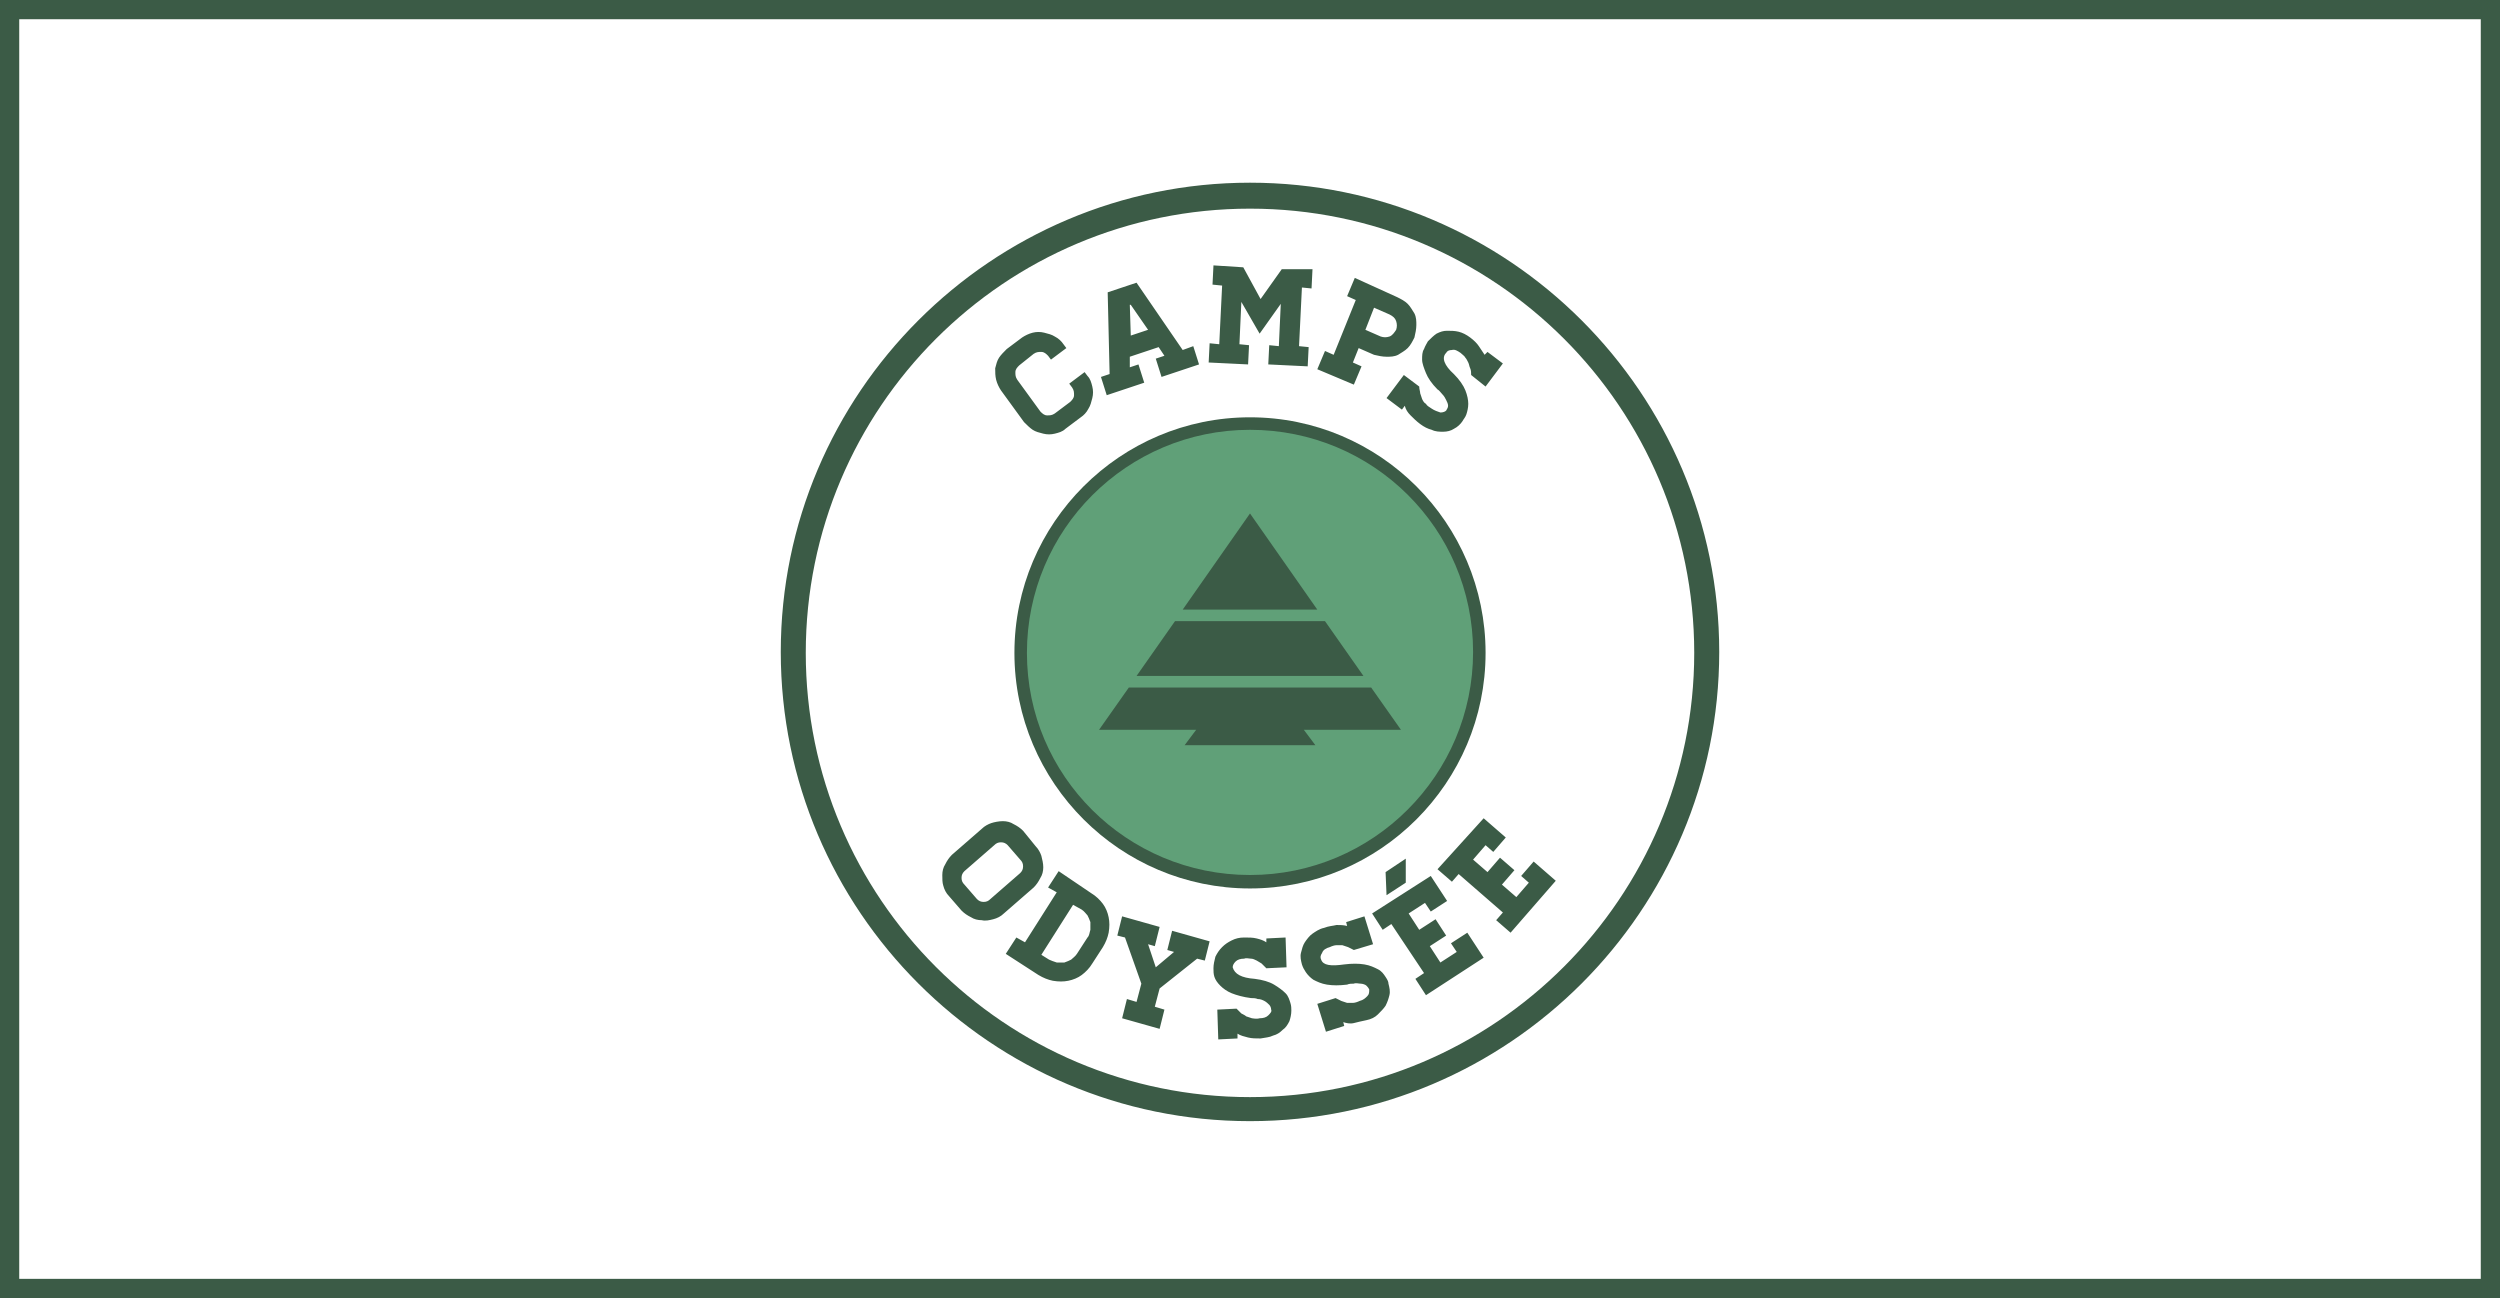 <svg xmlns="http://www.w3.org/2000/svg" width="260" height="135" viewBox="0 0 260 135"><g><path fill="#3B5B46" d="M130 19c-26.9 0-48.8 21.9-48.8 48.8s21.9 48.8 48.8 48.8 48.8-21.9 48.8-48.8-21.9-48.8-48.8-48.8zm0 95.1c-25.5 0-46.2-20.7-46.2-46.2 0-25.5 20.7-46.2 46.2-46.2 25.5 0 46.2 20.7 46.2 46.2 0 25.4-20.7 46.2-46.2 46.2zM130 92.4c-13.5 0-24.5-11-24.5-24.5s11-24.5 24.5-24.5 24.5 11 24.5 24.5-11 24.5-24.5 24.5z"/><path fill="#60A078" d="M130 44.7c-12.8 0-23.2 10.4-23.2 23.2s10.4 23.1 23.2 23.1 23.2-10.4 23.2-23.2-10.4-23.1-23.2-23.1z"/><g fill="#3B5B46"><path d="M109.3 37.4l-.3-.4c-.2-.2-.4-.4-.7-.4-.3 0-.5 0-.8.2l-1.5 1.2c-.2.2-.4.4-.4.7 0 .3 0 .5.2.8l2.4 3.3c.2.2.4.4.7.4.3 0 .5 0 .8-.2l1.6-1.2c.2-.2.4-.4.4-.7 0-.3 0-.5-.2-.8l-.3-.4 1.6-1.2.3.4c.3.3.4.7.5 1.1.1.4.1.8 0 1.2-.1.4-.2.8-.4 1.1-.2.4-.5.7-.8.9l-1.6 1.2c-.3.3-.7.4-1.1.5s-.8.1-1.2 0c-.4-.1-.8-.2-1.1-.4-.3-.2-.6-.5-.9-.8l-2.4-3.3c-.2-.3-.4-.7-.5-1.1s-.1-.8-.1-1.2c.1-.4.2-.8.4-1.1.2-.3.5-.6.8-.9l1.6-1.2c.3-.2.7-.4 1.1-.5.4-.1.8-.1 1.2 0 .4.1.8.2 1.1.4.4.2.7.5.9.8l.3.4-1.6 1.2zM124.1 36l.6 1.9-3.9 1.3-.6-1.9.9-.3-.6-.9-3 1v1.1l.9-.3.6 1.9-3.9 1.3-.6-1.9.9-.3-.2-8.5 3-1 4.8 7 1.1-.4zm-4.7-1.7l-1.8-2.6h-.1l.1 3.2 1.8-.6zM136.5 28l-.1 2-1-.1-.3 6.1 1 .1-.1 2-4.1-.2.1-2 1 .1.2-4.4-2.2 3.1-1.9-3.3-.2 4.4 1 .1-.1 2-4.1-.2.1-2 1 .1.3-6.1-1-.1.1-2 3.1.2 1.8 3.3 2.2-3.1h3.2zM145.3 30.9c.4.2.8.4 1.1.7.3.3.5.7.7 1 .2.4.2.8.2 1.2 0 .4-.1.9-.2 1.3-.2.4-.4.8-.7 1.1-.3.3-.7.5-1 .7-.4.2-.8.2-1.2.2-.4 0-.9-.1-1.3-.2l-1.6-.7-.6 1.5.9.4-.8 1.9-3.8-1.6.8-1.9.9.4 2.3-5.7-.9-.4.8-1.9 4.4 2zm-1.7 4.1c.3.1.6.1.9 0 .3-.1.5-.4.7-.7.1-.3.1-.6 0-.9-.1-.3-.3-.5-.7-.7l-1.6-.7-.9 2.3 1.6.7zM151.2 38.9c.6.6 1 1.2 1.2 1.7.2.5.3 1 .3 1.4s-.1.8-.2 1.1c-.1.3-.3.5-.4.7-.2.3-.5.6-.9.8-.3.2-.7.3-1.1.3-.4 0-.8 0-1.2-.2-.4-.1-.8-.3-1.2-.6-.4-.3-.7-.6-1-.9-.3-.3-.5-.6-.6-1l-.3.4-1.6-1.2 1.8-2.4 1.6 1.2c0 .3.1.5.1.7l.2.6c.1.2.2.4.4.5.1.2.3.3.6.5s.6.3.9.4c.3 0 .5-.1.6-.2.1-.2.2-.3.2-.5s-.1-.4-.2-.6c-.1-.2-.2-.4-.4-.6-.2-.2-.3-.4-.5-.5-.6-.6-1-1.2-1.2-1.7-.2-.5-.4-1-.4-1.4 0-.4 0-.8.2-1.1.1-.3.3-.6.4-.8.3-.3.6-.6.9-.8.4-.2.7-.3 1.1-.3.4 0 .8 0 1.2.1s.8.3 1.2.6c.4.3.7.6.9.9l.6.9.3-.3 1.6 1.2-1.8 2.4-1.5-1.2c0-.2 0-.5-.1-.7s-.1-.4-.2-.6c-.1-.2-.2-.4-.3-.5-.1-.2-.3-.3-.5-.5-.3-.2-.6-.4-.9-.3-.3 0-.5.1-.6.3-.5.5-.2 1.3.8 2.2z"/></g><g fill="#3B5B46"><path d="M107.7 88c.3.3.5.7.6 1 .1.4.2.8.2 1.2 0 .4-.1.8-.3 1.1-.2.4-.4.7-.7 1l-3.1 2.7c-.3.3-.7.5-1.1.6s-.8.2-1.2.1c-.4 0-.8-.1-1.1-.3-.4-.2-.7-.4-1-.7l-1.3-1.5c-.3-.3-.5-.7-.6-1.1-.1-.3-.1-.7-.1-1.1 0-.4.1-.8.3-1.1.2-.4.4-.7.7-1l3.1-2.7c.3-.3.7-.5 1-.6s.8-.2 1.2-.2c.4 0 .8.1 1.1.3.4.2.7.4 1 .7l1.3 1.6zm-1.6 2.8c.2-.2.3-.4.3-.7 0-.3-.1-.5-.3-.7l-1.3-1.5c-.2-.2-.4-.3-.7-.3-.3 0-.5.1-.7.3l-3.1 2.7c-.2.2-.3.4-.3.7 0 .3.1.5.3.7l1.3 1.5c.2.2.4.3.7.3s.5-.1.7-.3l3.1-2.7zM113.5 92.9c.5.3.9.7 1.2 1.1.3.4.5.9.6 1.4.1.5.1 1 0 1.6-.1.5-.3 1-.6 1.5l-1.1 1.7c-.3.5-.7.9-1.1 1.2-.4.3-.9.5-1.4.6s-1 .1-1.6 0c-.5-.1-1-.3-1.5-.6l-3.4-2.2 1.1-1.7.9.5 3.3-5.2-.9-.5 1.1-1.7 3.4 2.3zm-4.4 6.9c.2.1.5.2.8.3h.8c.3-.1.5-.2.7-.3.2-.2.4-.3.6-.6l1.1-1.7c.2-.2.2-.5.3-.8v-.8c-.1-.3-.2-.5-.3-.7-.2-.2-.3-.4-.6-.6l-.9-.5-3.3 5.2.8.5zM120.6 102.8l-.5 1.9 1 .3-.5 2-3.9-1.1.5-2 1 .3.5-1.9-1.7-4.8-.8-.2.5-2 3.9 1.1-.5 2-.7-.2.8 2.4 1.9-1.6-.7-.2.5-2 3.9 1.1-.5 2-.8-.2-3.9 3.1zM130.5 101.8c.8.1 1.5.3 2 .6s.9.6 1.2.9c.3.3.4.7.5 1 .1.3.1.6.1.8 0 .4-.1.8-.2 1.1-.2.4-.4.7-.7.9-.3.3-.6.5-1 .6-.4.2-.8.2-1.3.3-.5 0-.9 0-1.3-.1s-.8-.2-1.1-.4v.5l-2 .1-.1-3.1 2-.1.5.5c.2.1.4.2.5.3l.6.2s.5.1.8 0c.4 0 .7-.1.9-.3.2-.2.4-.4.3-.6 0-.2-.1-.4-.2-.5-.1-.1-.3-.3-.5-.4-.2-.1-.4-.2-.7-.2-.2-.1-.5-.1-.7-.1-.8-.1-1.5-.3-2-.5s-.9-.5-1.2-.8c-.3-.3-.5-.6-.6-.9-.1-.3-.1-.6-.1-.9 0-.4.1-.8.2-1.2.2-.4.4-.7.7-1 .3-.3.6-.5 1-.7.4-.2.8-.3 1.3-.3s.9 0 1.3.1.7.2 1 .4v-.4l2-.1.1 3.1-2.1.1-.5-.5-.5-.3c-.2-.1-.4-.2-.6-.2-.2 0-.5-.1-.7 0-.4 0-.7.1-.9.3-.2.2-.3.4-.3.6.2.7.9 1.1 2.3 1.2zM139.8 100.3c.8-.1 1.5-.1 2.1 0s1 .3 1.4.5c.4.2.6.5.8.8.2.3.3.5.3.7.1.4.2.8.1 1.2-.1.4-.2.7-.4 1.1-.2.3-.5.6-.8.9s-.7.5-1.2.6c-.5.1-.9.2-1.3.3s-.8 0-1.1-.1l.1.4-1.9.6-.9-2.9 1.9-.6.6.3.6.2h.6c.2 0 .5-.1.7-.2.4-.1.6-.3.8-.5.2-.2.2-.4.2-.7-.1-.2-.2-.3-.3-.4s-.4-.2-.6-.2c-.2 0-.5-.1-.7 0-.2 0-.5 0-.7.1-.8.1-1.5.1-2.1 0-.6-.1-1-.3-1.4-.5-.3-.2-.6-.5-.8-.8-.2-.3-.3-.5-.4-.8-.1-.4-.2-.8-.1-1.2.1-.4.2-.8.4-1.1.2-.3.5-.7.8-.9s.7-.5 1.2-.6c.5-.2.9-.2 1.3-.3.4 0 .7 0 1.1.1l-.1-.4 1.9-.6.9 2.9-2 .6-.6-.3-.6-.2h-.6c-.2 0-.5.1-.7.2-.4.1-.7.3-.8.6-.2.3-.2.5-.1.7.2.6 1 .7 2.4.5zM148.8 91.1l1.7 2.6-1.7 1.1-.6-.9-1.7 1.1 1.1 1.7 1.7-1.1 1.1 1.7-1.7 1.1 1.1 1.7 1.7-1.1-.6-.9 1.7-1.1 1.7 2.6-6 3.9-1.1-1.7.9-.6-3.4-5.1-.9.6-1.1-1.7 6.1-3.9zm-4.7-.4l2.1-1.4v2.5l-2 1.3-.1-2.4zM154.3 85.1l2.3 2-1.3 1.5-.8-.7-1.3 1.5 1.5 1.3 1.3-1.5 1.5 1.3-1.3 1.5 1.5 1.3 1.3-1.5-.8-.7 1.3-1.5 2.3 2-4.7 5.4-1.5-1.3.7-.8-4.6-4-.7.8-1.5-1.3 4.8-5.3z"/></g><path fill="#305944" d="M135 66.8h-10c-.4 0-.7-.3-.7-.7 0-.4.3-.7.7-.7h10c.4 0 .7.3.7.7 0 .4-.3.7-.7.7zM135 66.8h-10c-.4 0-.7-.3-.7-.7 0-.4.3-.7.7-.7h10c.4 0 .7.3.7.7 0 .4-.3.7-.7.7z"/><g fill="#3B5B46"><path d="M130 53.4l-7 10h14zM137.8 64.6h-15.6l-4 5.7h23.6zM145.7 75.9l-3.1-4.4h-25.2l-3.1 4.4h10.1l-1.2 1.6h13.6l-1.2-1.6z"/></g></g><path fill="#3B5B46" d="M258 2v131h-256v-131h256m2-2h-260v135h260v-135z"/></svg>